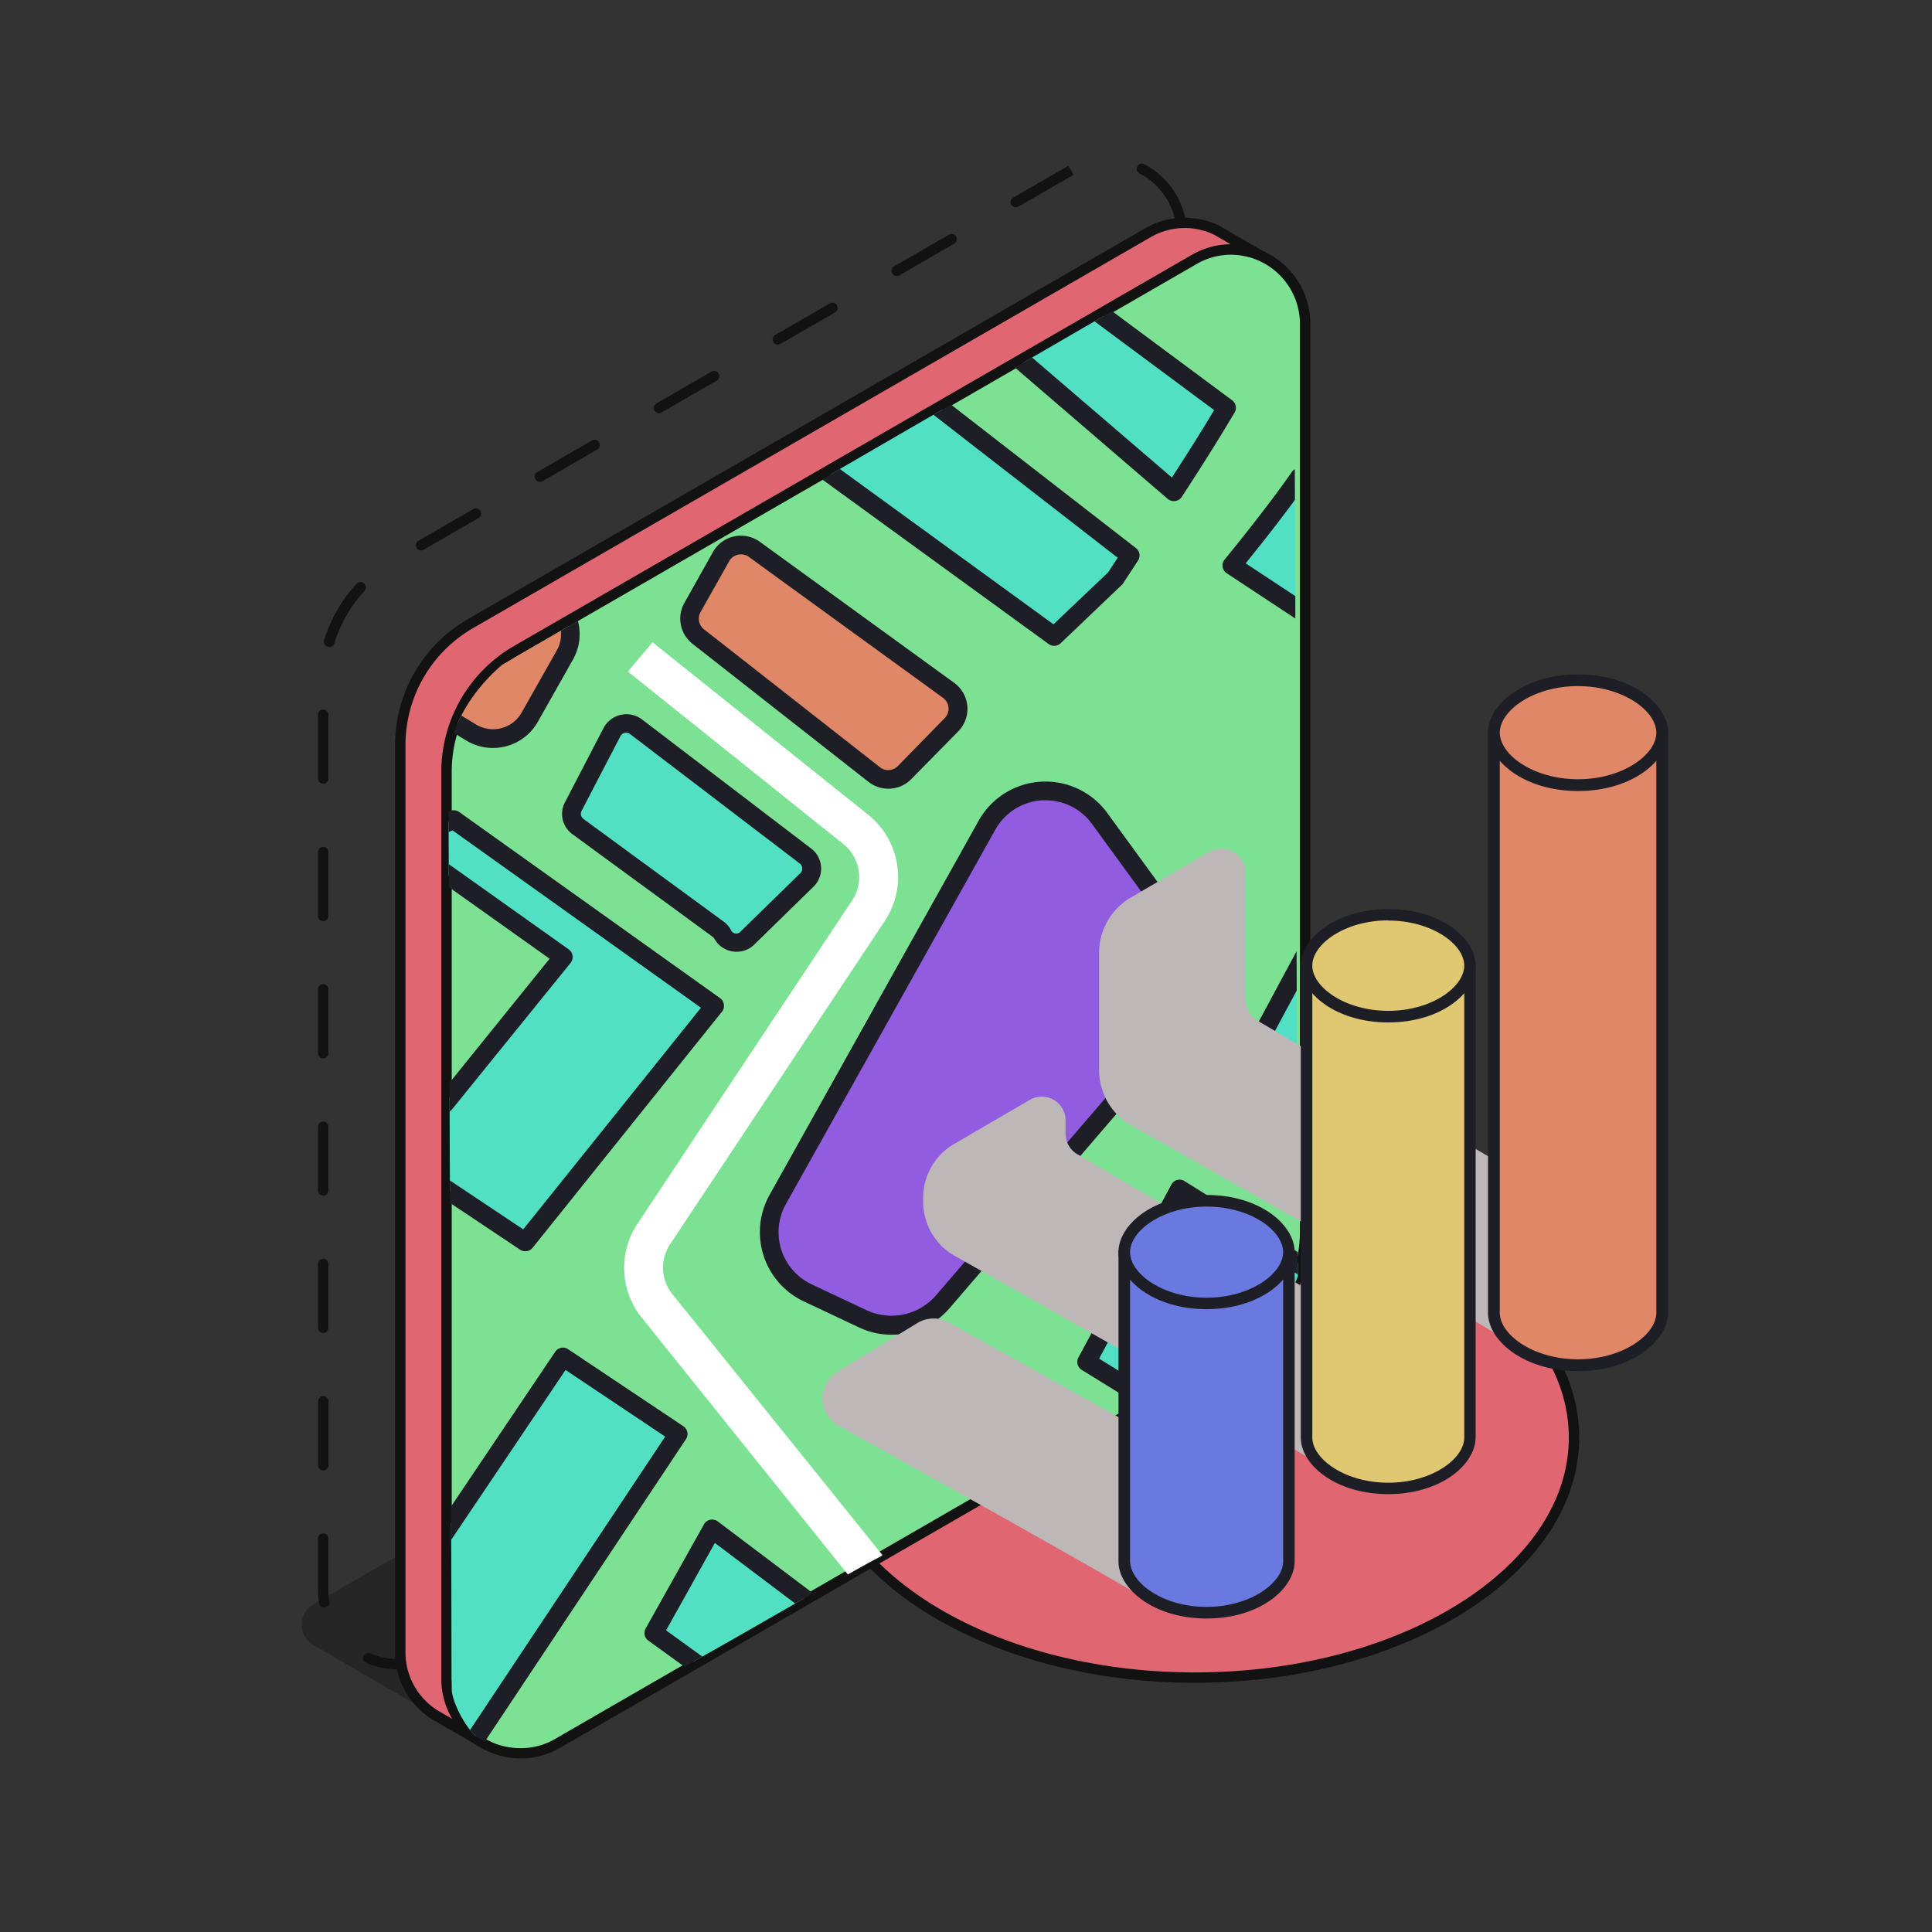 <svg xmlns="http://www.w3.org/2000/svg" xmlns:xlink="http://www.w3.org/1999/xlink" viewBox="0 0 530 530"><rect x="0" y="0" width="530" height="530" fill="#333333" stroke="none"/><defs><style>.aae864e5-a2bc-4a1c-9456-ab8614a988ea{fill:none;}.e21d88dd-ec27-4779-a5a6-19e98e4fbfce{isolation:isolate;}.b6d505b1-e8eb-401f-b742-668c436e39dc{fill:#e06772;}.e99fabe2-20b6-43ad-93fd-f90d1716c38d,.f122877f-4cf2-46bd-a3d7-8d4504162ef0{fill:#121212;}.f122877f-4cf2-46bd-a3d7-8d4504162ef0{opacity:0.4;}.bc5bd247-88fc-429a-9123-d0a5e2ef449b{fill:#7de194;}.f3aeeb3b-4d4c-4a56-a809-f9639be25bdd{clip-path:url(#a3cbff73-2f9a-471d-b371-aca47b1be499);}.bf4f8ad3-d8ca-4f3b-a1a2-db6c22ce9d6e{fill:#1d1e26;}.f02e29fb-71d3-496d-8e73-15a858aff794{fill:#51e0c3;}.a7d3a896-18ff-4f3a-a19b-ab78edbbba5d{fill:#e08767;}.b414f256-366f-4aec-ba2a-88de997097d2{fill:#915ce0;}.f15ccc2d-004a-40f5-854f-e0dcd3b8d063{fill:#fff;}.a88b5b3d-7bde-46f8-bdcc-a100f1314f9e{fill:#beb7b7;mix-blend-mode:multiply;}.ae1a79ac-fbbb-43fe-82df-e10587950dce{fill:#e0c772;}.a2ee8ec5-5b6d-4117-b0ce-fcb29d443e33{fill:#6979e0;}</style><clipPath id="a3cbff73-2f9a-471d-b371-aca47b1be499"><path class="aae864e5-a2bc-4a1c-9456-ab8614a988ea" d="M131.38,476.81c-3.1-1.62-7.45-9.87-7.46-13.36C123.74,418.85,123,209,123,209c0-6.65,4.17-17.62,14.75-26.63l196.61-114A20.73,20.73,0,0,1,341.16,67c3.62,0,13.63,11.47,13.86,13l1,270.1c-1.77,5.33-5.77,10.18-13.71,16.25,0,0-143.08,86.72-194.49,112.41C140.87,482.33,132.69,477.49,131.38,476.81Z"></path></clipPath></defs><title>Mesa de trabajo 5 copia 5</title><g class="e21d88dd-ec27-4779-a5a6-19e98e4fbfce"><g id="adc8749b-85bf-4709-87bc-9b7c2203a7b3" data-name="Layer 1"><path class="b6d505b1-e8eb-401f-b742-668c436e39dc" d="M431.79,394.36c0,36.37-46.55,65.85-104,65.85s-104-29.48-104-65.85,46.55-65.85,104-65.85S431.79,358,431.79,394.36Z"></path><path class="e99fabe2-20b6-43ad-93fd-f90d1716c38d" d="M327.81,461.64c-58.12,0-105.41-30.18-105.41-67.28s47.29-67.28,105.41-67.28,105.41,30.18,105.41,67.28S385.93,461.64,327.81,461.64Zm0-131.71c-56.55,0-102.55,28.9-102.55,64.43s46,64.43,102.55,64.43,102.56-28.9,102.56-64.43S384.36,329.93,327.81,329.93Z"></path><path class="f122877f-4cf2-46bd-a3d7-8d4504162ef0" d="M135.1,479.78,86,451.29a6.48,6.48,0,0,1,0-11.22l203.37-117a16.91,16.91,0,0,1,17,.08l47.94,28.15a6.48,6.48,0,0,1,0,11.19L152.08,479.78A16.9,16.9,0,0,1,135.1,479.78Z"></path><path class="e99fabe2-20b6-43ad-93fd-f90d1716c38d" d="M109,457.94a21.65,21.65,0,0,1-8.62-1.79,1.43,1.43,0,0,1,1.13-2.62,18.75,18.75,0,0,0,15.66-.34,1.42,1.42,0,1,1,1.24,2.56A21.36,21.36,0,0,1,109,457.94Zm26.39-12.13a1.44,1.44,0,0,1-1.24-.72,1.42,1.42,0,0,1,.53-1.94l15.05-8.69a1.43,1.43,0,1,1,1.43,2.47l-15.06,8.69A1.4,1.4,0,0,1,135.43,445.81ZM88.94,441a1.42,1.42,0,0,1-1.4-1.19,22.26,22.26,0,0,1-.3-3.67V422.21a1.43,1.43,0,1,1,2.85,0v13.93a19,19,0,0,0,.26,3.21A1.42,1.42,0,0,1,89.18,441,1,1,0,0,1,88.94,441Zm79.12-14a1.43,1.43,0,0,1-.72-2.66l15.06-8.69a1.43,1.43,0,1,1,1.43,2.47l-15.06,8.69A1.43,1.43,0,0,1,168.06,427Zm32.63-18.83a1.41,1.41,0,0,1-1.24-.71,1.43,1.43,0,0,1,.52-1.95L215,396.8a1.43,1.43,0,1,1,1.43,2.47L201.4,408A1.43,1.43,0,0,1,200.69,408.15Zm-112-4.8a1.42,1.42,0,0,1-1.42-1.42V384.54a1.43,1.43,0,1,1,2.85,0v17.39A1.43,1.43,0,0,1,88.66,403.35Zm144.65-14a1.41,1.41,0,0,1-1.23-.71,1.43,1.43,0,0,1,.52-1.95L247.66,378a1.42,1.42,0,1,1,1.42,2.46L234,389.13A1.44,1.44,0,0,1,233.31,389.32Zm32.63-18.82a1.43,1.43,0,0,1-.71-2.66l15.06-8.69a1.42,1.42,0,0,1,1.42,2.47l-15.06,8.69A1.4,1.4,0,0,1,265.94,370.5ZM88.66,365.68a1.42,1.42,0,0,1-1.42-1.43V346.87a1.43,1.43,0,1,1,2.85,0v17.38A1.43,1.43,0,0,1,88.66,365.68Zm209.91-14a1.45,1.45,0,0,1-1.24-.71,1.42,1.42,0,0,1,.53-1.95l6.44-3.72a36.91,36.91,0,0,0,7.58-5.8,1.42,1.42,0,1,1,2,2,39.18,39.18,0,0,1-8.17,6.25l-6.44,3.72A1.4,1.4,0,0,1,298.57,351.67ZM88.66,328a1.42,1.42,0,0,1-1.42-1.43V309.2a1.43,1.43,0,1,1,2.85,0v17.38A1.43,1.43,0,0,1,88.66,328Zm234.26-3.44a1.64,1.64,0,0,1-.37-.05,1.42,1.42,0,0,1-1-1.74,37.12,37.12,0,0,0,1.24-9.49v-7.42a1.43,1.43,0,1,1,2.85,0v7.42a40,40,0,0,1-1.33,10.22A1.43,1.43,0,0,1,322.92,324.57ZM88.66,290.34a1.42,1.42,0,0,1-1.42-1.43V271.53a1.43,1.43,0,1,1,2.85,0v17.38A1.43,1.43,0,0,1,88.66,290.34ZM324.2,287a1.43,1.43,0,0,1-1.42-1.42V268.2a1.43,1.43,0,1,1,2.85,0v17.39A1.43,1.43,0,0,1,324.2,287ZM88.66,252.67a1.42,1.42,0,0,1-1.42-1.43V233.86a1.43,1.43,0,1,1,2.85,0v17.38A1.43,1.43,0,0,1,88.66,252.67Zm235.54-3.33a1.43,1.43,0,0,1-1.42-1.43V230.53a1.43,1.43,0,1,1,2.85,0v17.38A1.43,1.43,0,0,1,324.2,249.34ZM88.66,215a1.42,1.42,0,0,1-1.42-1.43V196.19a1.43,1.43,0,1,1,2.85,0v17.38A1.43,1.43,0,0,1,88.66,215Zm235.54-3.33a1.43,1.43,0,0,1-1.42-1.43V192.86a1.43,1.43,0,1,1,2.85,0v17.38A1.43,1.43,0,0,1,324.2,211.67ZM90.32,177.49a1.51,1.51,0,0,1-.41-.06,1.43,1.43,0,0,1-1-1.78,40,40,0,0,1,8.91-15.49A1.43,1.43,0,1,1,100,162.1a37.1,37.1,0,0,0-8.27,14.38A1.43,1.43,0,0,1,90.32,177.49ZM324.2,174a1.43,1.43,0,0,1-1.42-1.43V155.19a1.43,1.43,0,1,1,2.85,0v17.38A1.43,1.43,0,0,1,324.2,174ZM115.49,151a1.43,1.43,0,0,1-.71-2.66l15.06-8.69a1.42,1.42,0,0,1,1.42,2.47l-15.06,8.69A1.4,1.4,0,0,1,115.49,151Zm208.71-14.7a1.43,1.43,0,0,1-1.42-1.43V117.52a1.43,1.43,0,1,1,2.85,0V134.9A1.43,1.43,0,0,1,324.2,136.33ZM148.12,132.2a1.45,1.45,0,0,1-1.24-.71,1.43,1.43,0,0,1,.53-2l15.05-8.69a1.43,1.43,0,0,1,1.43,2.47L148.83,132A1.4,1.4,0,0,1,148.12,132.2Zm32.63-18.83a1.43,1.43,0,0,1-.72-2.66L195.09,102a1.43,1.43,0,1,1,1.43,2.47l-15.06,8.69A1.4,1.4,0,0,1,180.75,113.37ZM324.2,98.66a1.43,1.43,0,0,1-1.42-1.43V79.85a1.43,1.43,0,1,1,2.85,0V97.23A1.43,1.43,0,0,1,324.2,98.66ZM213.38,94.54a1.42,1.42,0,0,1-.72-2.65l15.06-8.7a1.43,1.43,0,0,1,1.43,2.47l-15.06,8.69A1.43,1.43,0,0,1,213.38,94.54ZM246,75.72a1.43,1.43,0,0,1-.72-2.66l15.06-8.69a1.42,1.42,0,1,1,1.42,2.47l-15,8.69A1.54,1.54,0,0,1,246,75.72ZM323.65,61a1.43,1.43,0,0,1-1.39-1.09,18.84,18.84,0,0,0-9.67-12.33,1.42,1.42,0,0,1,1.32-2.52A21.67,21.67,0,0,1,325,59.28,1.42,1.42,0,0,1,324,61,1.24,1.24,0,0,1,323.65,61Zm-45-4.14a1.43,1.43,0,0,1-.71-2.66L293,45.54l.83,1.16.6,1.3-15.07,8.7A1.4,1.4,0,0,1,278.63,56.89Z"></path><path class="b6d505b1-e8eb-401f-b742-668c436e39dc" d="M314.84,63.87,129,171.1a38.4,38.4,0,0,0-19.19,33.24v248.9a20.12,20.12,0,0,0,9.63,17.29l14.4,8.31L326.16,363.63a38.4,38.4,0,0,0,19.19-33.24l2.22-259.22-13.81-8A20.1,20.1,0,0,0,314.84,63.87Z"></path><path class="e99fabe2-20b6-43ad-93fd-f90d1716c38d" d="M133.84,480.27a1.51,1.51,0,0,1-.71-.19l-14.41-8.31a21.67,21.67,0,0,1-10.34-18.53V204.34a39.92,39.92,0,0,1,19.91-34.47L314.12,62.64a21.76,21.76,0,0,1,20.26-.79l13.91,8.09a1.44,1.44,0,0,1,.71,1.24L346.78,330.4a39.89,39.89,0,0,1-19.91,34.46L134.58,480.06A1.41,1.41,0,0,1,133.84,480.27ZM325,62.55a18.66,18.66,0,0,0-9.42,2.56L129.72,172.34a37.06,37.06,0,0,0-18.49,32v248.9a18.79,18.79,0,0,0,9,16.08l13.64,7.87L325.42,362.41a37.08,37.08,0,0,0,18.5-32L346.14,72l-13.09-7.63A19,19,0,0,0,325,62.55Z"></path><path class="bc5bd247-88fc-429a-9123-d0a5e2ef449b" d="M327.52,71.21,141.69,178.44a38.39,38.39,0,0,0-19.2,33.24V460.57A20.35,20.35,0,0,0,153,478.2L338.84,371A38.38,38.38,0,0,0,358,337.73V88.83A20.35,20.35,0,0,0,327.52,71.21Z"></path><path class="e99fabe2-20b6-43ad-93fd-f90d1716c38d" d="M142.87,482.38h0a21.84,21.84,0,0,1-21.81-21.81V211.68A39.9,39.9,0,0,1,141,177.21L326.8,70a21.54,21.54,0,0,1,10.86-3,21.83,21.83,0,0,1,21.8,21.8v248.9a39.9,39.9,0,0,1-19.91,34.47L153.72,479.43A21.43,21.43,0,0,1,142.87,482.38ZM337.66,69.88a18.68,18.68,0,0,0-9.43,2.57L142.4,179.68a37,37,0,0,0-18.48,32V460.57c1,11.62,8.5,19,19,19h0a18.64,18.64,0,0,0,9.42-2.57L338.13,369.73a37.06,37.06,0,0,0,18.48-32V88.83A19,19,0,0,0,337.66,69.88Z"></path><g class="f3aeeb3b-4d4c-4a56-a809-f9639be25bdd"><path class="bf4f8ad3-d8ca-4f3b-a1a2-db6c22ce9d6e" d="M191.85,494.7l-22.49-17a4.33,4.33,0,0,0-6.39,1.35L151,500.5a4.34,4.34,0,0,0,1.08,5.51l21.79,17.4a4.33,4.33,0,0,0,6.45-1.21L193,500.33A4.32,4.32,0,0,0,191.85,494.7Z"></path><path class="bf4f8ad3-d8ca-4f3b-a1a2-db6c22ce9d6e" d="M176.56,526.92h0a6.92,6.92,0,0,1-4.31-1.51L150.46,508a6.88,6.88,0,0,1-1.71-8.77l12-21.44a7.1,7.1,0,0,1,10.19-2.13l22.49,17a6.92,6.92,0,0,1,1.81,9l-12.68,21.87A6.91,6.91,0,0,1,176.56,526.92Zm-9.81-47.51a1.73,1.73,0,0,0-1.54.91l-12,21.44a1.76,1.76,0,0,0,.44,2.24l21.79,17.4a1.57,1.57,0,0,0,2.63-.49L190.77,499a1.76,1.76,0,0,0-.46-2.29l-22.5-17A1.78,1.78,0,0,0,166.75,479.41Z"></path><polygon class="f02e29fb-71d3-496d-8e73-15a858aff794" points="225 441.82 195.32 419.43 179.36 447.99 209.5 469.76 225 441.82"></polygon><path class="bf4f8ad3-d8ca-4f3b-a1a2-db6c22ce9d6e" d="M209.5,472.32a2.56,2.56,0,0,1-1.51-.48l-30.13-21.77a2.55,2.55,0,0,1-.74-3.33l16-28.57a2.55,2.55,0,0,1,1.72-1.26,2.59,2.59,0,0,1,2.07.46l29.68,22.39a2.58,2.58,0,0,1,.7,3.3L211.74,471a2.59,2.59,0,0,1-1.68,1.26A2.74,2.74,0,0,1,209.5,472.32Zm-26.78-25.07L208.65,466l13-23.46-25.54-19.27Z"></path><path class="bf4f8ad3-d8ca-4f3b-a1a2-db6c22ce9d6e" d="M147.84,589.13a2.57,2.57,0,0,1-1.48-.47L112.93,565a2.57,2.57,0,0,1-.74-3.38l18.23-31.45a2.57,2.57,0,0,1,3.84-.7l32.52,26.32a2.57,2.57,0,0,1,.59,3.32l-17.32,28.81a2.53,2.53,0,0,1-1.68,1.19A2.33,2.33,0,0,1,147.84,589.13Zm-30-27,29.26,20.73,14.74-24.52-28.45-23Z"></path><polygon class="bf4f8ad3-d8ca-4f3b-a1a2-db6c22ce9d6e" points="439.71 510.97 356.36 457.14 338.8 486.16 397.05 521.46 360.25 590.15 387.55 611.05 439.71 510.97"></polygon><path class="bf4f8ad3-d8ca-4f3b-a1a2-db6c22ce9d6e" d="M387.55,613.62a2.59,2.59,0,0,1-1.57-.53l-27.29-20.9a2.57,2.57,0,0,1-.7-3.25l35.65-66.55-56.17-34a2.58,2.58,0,0,1-.87-3.53l17.56-29a2.6,2.6,0,0,1,1.63-1.17,2.56,2.56,0,0,1,2,.35l83.35,53.82a2.58,2.58,0,0,1,.88,3.35L389.83,612.24a2.63,2.63,0,0,1-1.73,1.32A2.57,2.57,0,0,1,387.55,613.62Zm-24-24.18,23.13,17.71,49.67-95.29-79.16-51.12-14.86,24.55,56.05,34a2.58,2.58,0,0,1,.94,3.41Z"></path><polygon class="f02e29fb-71d3-496d-8e73-15a858aff794" points="124.47 224.87 110.16 231 154.49 262.52 121.97 302.71 52.07 255.91 30.77 265.04 144.1 340.69 196.04 275.93 124.47 224.87"></polygon><path class="bf4f8ad3-d8ca-4f3b-a1a2-db6c22ce9d6e" d="M144.1,343.26a2.57,2.57,0,0,1-1.42-.43L29.35,267.18a2.57,2.57,0,0,1,.41-4.5l21.3-9.13a2.56,2.56,0,0,1,2.44.22l68,45.5L150.77,263l-42.1-29.93a2.59,2.59,0,0,1-1.06-2.37,2.55,2.55,0,0,1,1.54-2.09l14.31-6.13a2.57,2.57,0,0,1,2.5.27l71.57,51.06a2.52,2.52,0,0,1,1.05,1.74,2.56,2.56,0,0,1-.54,2L146.11,342.3A2.57,2.57,0,0,1,144.1,343.26Zm-108-77.72,107.43,71.71,48.76-60.8L124.15,227.8l-8.77,3.76L156,260.43a2.57,2.57,0,0,1,1.06,1.74,2.62,2.62,0,0,1-.55,2L124,304.33a2.58,2.58,0,0,1-3.43.52l-68.74-46Z"></path><path class="a7d3a896-18ff-4f3a-a19b-ab78edbbba5d" d="M346.07,529.65l-16.92-10.07a8.2,8.2,0,0,0-11.35,3.07L307.05,542a8.18,8.18,0,0,0,2.32,10.58l16.15,11.82a8.18,8.18,0,0,0,12-2.69l11.53-21.13A8.19,8.19,0,0,0,346.07,529.65Z"></path><path class="bf4f8ad3-d8ca-4f3b-a1a2-db6c22ce9d6e" d="M330.34,568.58h0A10.65,10.65,0,0,1,324,566.5l-16.15-11.82a10.76,10.76,0,0,1-3.05-13.89l10.76-19.38a11,11,0,0,1,14.9-4l16.92,10.06a10.72,10.72,0,0,1,3.95,14.4L339.8,563A10.77,10.77,0,0,1,330.34,568.58ZM325,521a5.63,5.63,0,0,0-4.92,2.89l-10.76,19.38a5.64,5.64,0,0,0,1.6,7.27L327,562.35a5.76,5.76,0,0,0,8.26-1.84l11.52-21.13a5.59,5.59,0,0,0-2.05-7.52l-16.92-10.07A5.59,5.59,0,0,0,325,521Z"></path><polygon class="bf4f8ad3-d8ca-4f3b-a1a2-db6c22ce9d6e" points="293.26 498.97 249.35 462.27 203.18 547.42 244.96 579.95 293.26 498.97"></polygon><path class="bf4f8ad3-d8ca-4f3b-a1a2-db6c22ce9d6e" d="M245,582.52a2.53,2.53,0,0,1-1.58-.55L201.6,549.45a2.57,2.57,0,0,1-.68-3.25L247.1,461a2.55,2.55,0,0,1,1.77-1.3,2.63,2.63,0,0,1,2.13.55L294.91,497a2.55,2.55,0,0,1,.55,3.28l-48.3,81a2.62,2.62,0,0,1-2.2,1.26Zm-38.48-35.78,37.76,29.4,45.69-76.6-39.81-33.29Z"></path><polygon class="bf4f8ad3-d8ca-4f3b-a1a2-db6c22ce9d6e" points="328.2 439.28 279.66 407.31 266.38 432.32 310.7 468.2 328.2 439.28"></polygon><path class="bf4f8ad3-d8ca-4f3b-a1a2-db6c22ce9d6e" d="M310.7,470.76a2.58,2.58,0,0,1-1.62-.57l-44.32-35.87a2.57,2.57,0,0,1-.65-3.2l13.28-25a2.55,2.55,0,0,1,1.64-1.28,2.5,2.5,0,0,1,2,.34l48.54,32a2.56,2.56,0,0,1,.79,3.47l-17.5,28.92a2.57,2.57,0,0,1-1.76,1.19A2.18,2.18,0,0,1,310.7,470.76Zm-41.06-39.11L310,464.35l14.7-24.28L280.61,411Z"></path><polygon class="f02e29fb-71d3-496d-8e73-15a858aff794" points="371.7 356.4 323.58 326.24 298.1 373.62 346.99 403.84 371.7 356.4"></polygon><path class="bf4f8ad3-d8ca-4f3b-a1a2-db6c22ce9d6e" d="M347,406.41a2.6,2.6,0,0,1-1.35-.38L296.75,375.8a2.56,2.56,0,0,1-.91-3.4L321.32,325a2.55,2.55,0,0,1,3.62-1l48.13,30.16a2.57,2.57,0,0,1,.91,3.36L349.27,405a2.56,2.56,0,0,1-2.28,1.38Zm-45.48-33.7L346,400.21l22.34-42.89-43.79-27.44Z"></path><polygon class="f02e29fb-71d3-496d-8e73-15a858aff794" points="410.46 284.17 362.33 254.01 336.85 301.39 385.75 331.62 410.46 284.17"></polygon><path class="bf4f8ad3-d8ca-4f3b-a1a2-db6c22ce9d6e" d="M385.75,334.19a2.61,2.61,0,0,1-1.35-.39l-48.9-30.22a2.58,2.58,0,0,1-.91-3.4l25.48-47.38a2.58,2.58,0,0,1,3.63-1L411.82,282a2.56,2.56,0,0,1,.92,3.36L388,332.8a2.54,2.54,0,0,1-1.59,1.29A2.33,2.33,0,0,1,385.75,334.19Zm-45.49-33.71L384.75,328l22.34-42.89L363.3,257.65Z"></path><polygon class="f02e29fb-71d3-496d-8e73-15a858aff794" points="154.44 372.27 92.55 464.19 124.79 485.47 186.03 393.38 154.44 372.27"></polygon><path class="bf4f8ad3-d8ca-4f3b-a1a2-db6c22ce9d6e" d="M124.79,488a2.55,2.55,0,0,1-1.41-.42L91.13,466.33a2.57,2.57,0,0,1-1.1-1.64,2.52,2.52,0,0,1,.39-1.94l61.89-91.92a2.56,2.56,0,0,1,3.55-.7l31.6,21.12a2.56,2.56,0,0,1,.71,3.56L126.93,486.9A2.56,2.56,0,0,1,124.79,488ZM96.13,463.47l27.94,18.45,58.41-87.82-27.34-18.28Z"></path><path class="b414f256-366f-4aec-ba2a-88de997097d2" d="M214.54,348.85A18.37,18.37,0,0,1,213.36,329L270.7,226.42a18.43,18.43,0,0,1,31-1.87l23.91,32.83a18.34,18.34,0,0,1-.91,22.84h0l-66.08,76.95a18.47,18.47,0,0,1-21.82,4.66l-15.19-7.15A18.48,18.48,0,0,1,214.54,348.85Z"></path><path class="bf4f8ad3-d8ca-4f3b-a1a2-db6c22ce9d6e" d="M244.58,366.15a20.68,20.68,0,0,1-8.91-2L220.49,357a21,21,0,0,1-9.37-29.22l57.34-102.62A21,21,0,0,1,303.74,223l23.92,32.83a20.92,20.92,0,0,1-1,26l-66.08,76.94A21,21,0,0,1,244.58,366.15Zm42.22-146.6q-.48,0-1,0A15.8,15.8,0,0,0,273,227.67L215.6,330.29a15.86,15.86,0,0,0-1.26,12.57,15.55,15.55,0,0,0,2.28,4.48,15.87,15.87,0,0,0,6.06,5l15.18,7.15a16.17,16.17,0,0,0,18.79-4l66.07-76.94a15.8,15.8,0,0,0,.79-19.66l-23.92-32.82A15.68,15.68,0,0,0,286.8,219.55Z"></path><path class="f02e29fb-71d3-496d-8e73-15a858aff794" d="M220.94,234.83l-46.55-35.52a4.33,4.33,0,0,0-6.47,1.45l-10.65,20.49a4.34,4.34,0,0,0,1.28,5.5L197,254.92a4.4,4.4,0,0,1,1.23,1.38h0a4.33,4.33,0,0,0,6.81,1l16.28-15.91A4.34,4.34,0,0,0,220.94,234.83Z"></path><path class="bf4f8ad3-d8ca-4f3b-a1a2-db6c22ce9d6e" d="M202,261.09h0a6.91,6.91,0,0,1-6-3.54,1.9,1.9,0,0,0-.5-.56L157,228.82a6.86,6.86,0,0,1-2-8.76l10.64-20.48A7.1,7.1,0,0,1,176,197.27l46.55,35.52a6.92,6.92,0,0,1,.64,10.43l-16.29,15.91A6.84,6.84,0,0,1,202,261.09ZM171.77,201a1.76,1.76,0,0,0-1.57.95l-10.65,20.48a1.75,1.75,0,0,0,.52,2.24l38.47,28.17a7,7,0,0,1,1.94,2.2,1.59,1.59,0,0,0,2.78.41l16.29-15.91a1.76,1.76,0,0,0-.17-2.67l-46.55-35.51A1.73,1.73,0,0,0,171.77,201Z"></path><path class="a7d3a896-18ff-4f3a-a19b-ab78edbbba5d" d="M200.18,150.3a6.29,6.29,0,0,0-2.4,2.4L190,166.62a6.22,6.22,0,0,0,1.59,8l48.27,37.84a6.23,6.23,0,0,0,8.32-.54L261,198.85a6.25,6.25,0,0,0-.78-9.45L206.9,150.71a6.29,6.29,0,0,0-6.72-.41Z"></path><path class="bf4f8ad3-d8ca-4f3b-a1a2-db6c22ce9d6e" d="M243.69,216.36h0a8.89,8.89,0,0,1-5.45-1.88L190,176.63a8.78,8.78,0,0,1-2.24-11.27l7.82-13.92a8.77,8.77,0,0,1,5.81-4.29,8.94,8.94,0,0,1,7.06,1.48l53.31,38.69a8.82,8.82,0,0,1,1.11,13.32L250,213.71A8.69,8.69,0,0,1,243.69,216.36Zm-40.47-64.28a3.46,3.46,0,0,0-.78.09,3.62,3.62,0,0,0-1,.38A3.67,3.67,0,0,0,200,154l-7.82,13.92a3.67,3.67,0,0,0,.93,4.71l48.28,37.84a3.65,3.65,0,0,0,2.28.79h0a3.65,3.65,0,0,0,2.62-1.1L259.16,197a3.69,3.69,0,0,0-.47-5.57l-53.3-38.69A3.72,3.72,0,0,0,203.22,152.08Z"></path><polygon class="f02e29fb-71d3-496d-8e73-15a858aff794" points="305.97 158.62 310.04 152.38 231.1 91.14 214.58 120.38 289.19 174.6 305.97 158.62"></polygon><path class="bf4f8ad3-d8ca-4f3b-a1a2-db6c22ce9d6e" d="M289.19,177.17a2.54,2.54,0,0,1-1.51-.49l-74.61-54.23a2.56,2.56,0,0,1-.72-3.34l16.51-29.23a2.55,2.55,0,0,1,1.73-1.25,2.62,2.62,0,0,1,2.08.48l78.94,61.24a2.56,2.56,0,0,1,.58,3.43L308.12,160a2.39,2.39,0,0,1-.38.46l-16.78,16A2.56,2.56,0,0,1,289.19,177.17ZM218,119.65l71,51.62L304,157l2.61-4L231.87,95Z"></path><path class="f02e29fb-71d3-496d-8e73-15a858aff794" d="M380,157l-10.8-19.38-12.71-6.69c-5.29,7.65-12.63,17-18.54,24.2l31.18,20.57Z"></path><path class="bf4f8ad3-d8ca-4f3b-a1a2-db6c22ce9d6e" d="M369.12,178.26a2.53,2.53,0,0,1-1.41-.42l-31.18-20.58a2.55,2.55,0,0,1-.58-3.76c5.41-6.63,13-16.19,18.41-24a2.56,2.56,0,0,1,3.31-.81l12.72,6.68a2.6,2.6,0,0,1,1.05,1l10.8,19.38a2.56,2.56,0,0,1,0,2.54L371.34,177a2.56,2.56,0,0,1-1.63,1.22A2.88,2.88,0,0,1,369.12,178.26Zm-27.4-23.72,26.55,17.51L377,157l-9.72-17.44-10-5.28C352.52,141,346.53,148.59,341.72,154.54Z"></path><path class="f02e29fb-71d3-496d-8e73-15a858aff794" d="M322,134.9c5.18-7.94,10.25-16,14.42-23L241.85,41.63l-9,16.59Z"></path><path class="bf4f8ad3-d8ca-4f3b-a1a2-db6c22ce9d6e" d="M322,137.47a2.6,2.6,0,0,1-1.68-.62L231.12,60.17a2.56,2.56,0,0,1-.58-3.17l9.05-16.59a2.58,2.58,0,0,1,3.79-.84L338,109.8a2.56,2.56,0,0,1,.68,3.37c-3.9,6.6-8.91,14.6-14.48,23.13a2.57,2.57,0,0,1-1.79,1.14A2.19,2.19,0,0,1,322,137.47Zm-86-79.84L321.48,131c4.36-6.72,8.31-13,11.59-18.5L242.69,45.46Z"></path><path class="a7d3a896-18ff-4f3a-a19b-ab78edbbba5d" d="M155,179.68a11.63,11.63,0,0,0-6.67-16.8c-6-1.89-12.41-3-18.37-2.19-6.32.82-11.82,1.34-16.6,1.56a11.69,11.69,0,0,0-9.73,5.88l-1.74,3.08a11.6,11.6,0,0,0,4.09,15.61l23.28,14.12a11.59,11.59,0,0,0,16.1-4.2Z"></path><path class="bf4f8ad3-d8ca-4f3b-a1a2-db6c22ce9d6e" d="M135.22,205.19h0a14.18,14.18,0,0,1-7.33-2.05L104.6,189a14.1,14.1,0,0,1-5-19.07l1.75-3.08a14.21,14.21,0,0,1,11.84-7.19c4.67-.21,10-.71,16.4-1.54,5.92-.76,12.32.05,19.46,2.29a14.2,14.2,0,0,1,8.14,20.51L147.55,198A14.16,14.16,0,0,1,135.22,205.19ZM134,163a28.8,28.8,0,0,0-3.72.23c-6.51.84-12,1.35-16.81,1.58a9.09,9.09,0,0,0-7.61,4.58l-1.74,3.08a9,9,0,0,0,3.18,12.14l23.28,14.13a9.1,9.1,0,0,0,4.67,1.31h0a9,9,0,0,0,7.86-4.59l9.64-17.05a9,9,0,0,0,.54-7.74,9.11,9.11,0,0,0-5.74-5.35A45.77,45.77,0,0,0,134,163Z"></path></g><path class="f15ccc2d-004a-40f5-854f-e0dcd3b8d063" d="M241.57,427l.51-.39-57.63-71.6a11.55,11.55,0,0,1-.62-13.68l58.88-88.66a21.83,21.83,0,0,0-4.66-29.26L179,176.19l-6.76,8.05,59.06,47.27A11.59,11.59,0,0,1,233.77,247L174.88,335.7a21.8,21.8,0,0,0,1.18,25.78l56.52,70.44C236,430,238.19,428.75,241.57,427Z"></path><path class="a88b5b3d-7bde-46f8-bdcc-a100f1314f9e" d="M423.85,374.19c-.93-1.87-85.39-49.58-113.41-65.37a17.49,17.49,0,0,1-8.92-15.28V261.37a17.53,17.53,0,0,1,8.71-15.16l21.39-12.48a6.72,6.72,0,0,1,10.11,5.81v34.72a6.72,6.72,0,0,0,3.32,5.79l98.35,57.82Z"></path><path class="a7d3a896-18ff-4f3a-a19b-ab78edbbba5d" d="M456,201H409.82V359.58c0,.07,0,.14,0,.22s0,.2,0,.3c0,6.81,9.48,14.4,23.08,14.4s23.1-7.59,23.1-14.4c0-.1,0-.2,0-.3s0-.15,0-.22Z"></path><path class="bf4f8ad3-d8ca-4f3b-a1a2-db6c22ce9d6e" d="M432.9,376.12c-14.77,0-24.7-8.29-24.7-16,0-.06,0-.29,0-.35l0-158.75a1.61,1.61,0,0,1,1.62-1.61H456a1.61,1.61,0,0,1,1.61,1.61V359.58a2.71,2.71,0,0,1,0,.4C457.61,367.83,447.68,376.12,432.9,376.12ZM411.43,202.61V360.12c0,6,9.18,12.77,21.47,12.77s21.48-6.75,21.48-12.79c0,0,0-.33,0-.37a3.11,3.11,0,0,1,0-.32V202.61Z"></path><path class="a7d3a896-18ff-4f3a-a19b-ab78edbbba5d" d="M432.9,186.6c-13.6,0-23.08,7.59-23.08,14.4s9.48,14.4,23.08,14.4S456,207.81,456,201,446.51,186.6,432.9,186.6Z"></path><path class="bf4f8ad3-d8ca-4f3b-a1a2-db6c22ce9d6e" d="M432.9,217c-14.77,0-24.7-8.28-24.7-16s9.93-16,24.7-16,24.71,8.28,24.71,16S447.68,217,432.9,217Zm0-28.79c-12.29,0-21.47,6.75-21.47,12.78s9.18,12.78,21.47,12.78S454.38,207,454.38,201,445.19,188.22,432.9,188.22Z"></path><path class="a88b5b3d-7bde-46f8-bdcc-a100f1314f9e" d="M372.05,408c-.91-1.81-82.92-48.13-110.12-63.47a17,17,0,0,1-8.67-14.84v-1.13a17,17,0,0,1,8.46-14.72l20.77-12.12a6.53,6.53,0,0,1,9.82,5.64V311a6.52,6.52,0,0,0,3.23,5.63L391,372.76Z"></path><path class="ae1a79ac-fbbb-43fe-82df-e10587950dce" d="M403.25,264.94H358.42V393.83c0,.07,0,.14,0,.21s0,.2,0,.3c0,6.61,9.2,14,22.42,14s22.41-7.36,22.41-14c0-.1,0-.2,0-.3s0-.14,0-.21Z"></path><path class="bf4f8ad3-d8ca-4f3b-a1a2-db6c22ce9d6e" d="M380.84,409.88c-14.35,0-24-8-24-15.54,0-.06,0-.29,0-.35l0-129a1.57,1.57,0,0,1,1.57-1.57h44.83a1.57,1.57,0,0,1,1.57,1.57V393.83c0,.08,0,.28,0,.36C404.82,401.84,395.18,409.88,380.84,409.88ZM360,266.51V394.33c0,5.87,8.91,12.42,20.85,12.42s20.84-6.55,20.84-12.41c0,0,0-.33,0-.37l0-127.46Z"></path><path class="ae1a79ac-fbbb-43fe-82df-e10587950dce" d="M380.84,251c-13.22,0-22.42,7.37-22.42,14s9.2,14,22.42,14,22.41-7.37,22.41-14S394.05,251,380.84,251Z"></path><path class="bf4f8ad3-d8ca-4f3b-a1a2-db6c22ce9d6e" d="M380.84,280.48c-14.35,0-24-8-24-15.54s9.64-15.55,24-15.55,24,8,24,15.55S395.18,280.48,380.84,280.48Zm0-28c-11.94,0-20.85,6.55-20.85,12.41s8.91,12.41,20.85,12.41,20.84-6.55,20.84-12.41S392.77,252.53,380.84,252.53Z"></path><path class="a88b5b3d-7bde-46f8-bdcc-a100f1314f9e" d="M319.78,442.11c-.71-1.41-62.39-35.82-89.76-51a8.56,8.56,0,0,1-.29-14.78l21.92-13.38a8.55,8.55,0,0,1,8.62-.17l78.63,43.85Z"></path><path class="a2ee8ec5-5b6d-4117-b0ce-fcb29d443e33" d="M353.61,343.47H308.44v84.37a1.66,1.66,0,0,0,0,.22c0,.1,0,.2,0,.3,0,6.66,9.28,14.08,22.59,14.08s22.58-7.42,22.58-14.08c0-.1,0-.2,0-.3s0-.15,0-.22Z"></path><path class="bf4f8ad3-d8ca-4f3b-a1a2-db6c22ce9d6e" d="M331,444c-14.46,0-24.17-8.1-24.17-15.66,0-.07,0-.31,0-.37l0-84.52a1.58,1.58,0,0,1,1.58-1.58h45.17a1.58,1.58,0,0,1,1.58,1.58v84.37c0,.08,0,.28,0,.36C355.19,435.92,345.48,444,331,444Zm-21-99v82.79a1.72,1.72,0,0,1,0,.32c0,6.1,9,12.7,21,12.7s21-6.6,21-12.5c0,0,0-.33,0-.37l0-82.94Z"></path><path class="a2ee8ec5-5b6d-4117-b0ce-fcb29d443e33" d="M331,329.39c-13.31,0-22.59,7.42-22.59,14.08s9.28,14.09,22.59,14.09,22.58-7.43,22.58-14.09S344.34,329.39,331,329.39Z"></path><path class="bf4f8ad3-d8ca-4f3b-a1a2-db6c22ce9d6e" d="M331,359.14c-14.46,0-24.17-8.1-24.17-15.67s9.71-15.66,24.17-15.66,24.16,8.1,24.16,15.66S345.48,359.14,331,359.14ZM331,331c-12,0-21,6.6-21,12.5S319,356,331,356s21-6.61,21-12.51S343.05,331,331,331Z"></path></g></g></svg>